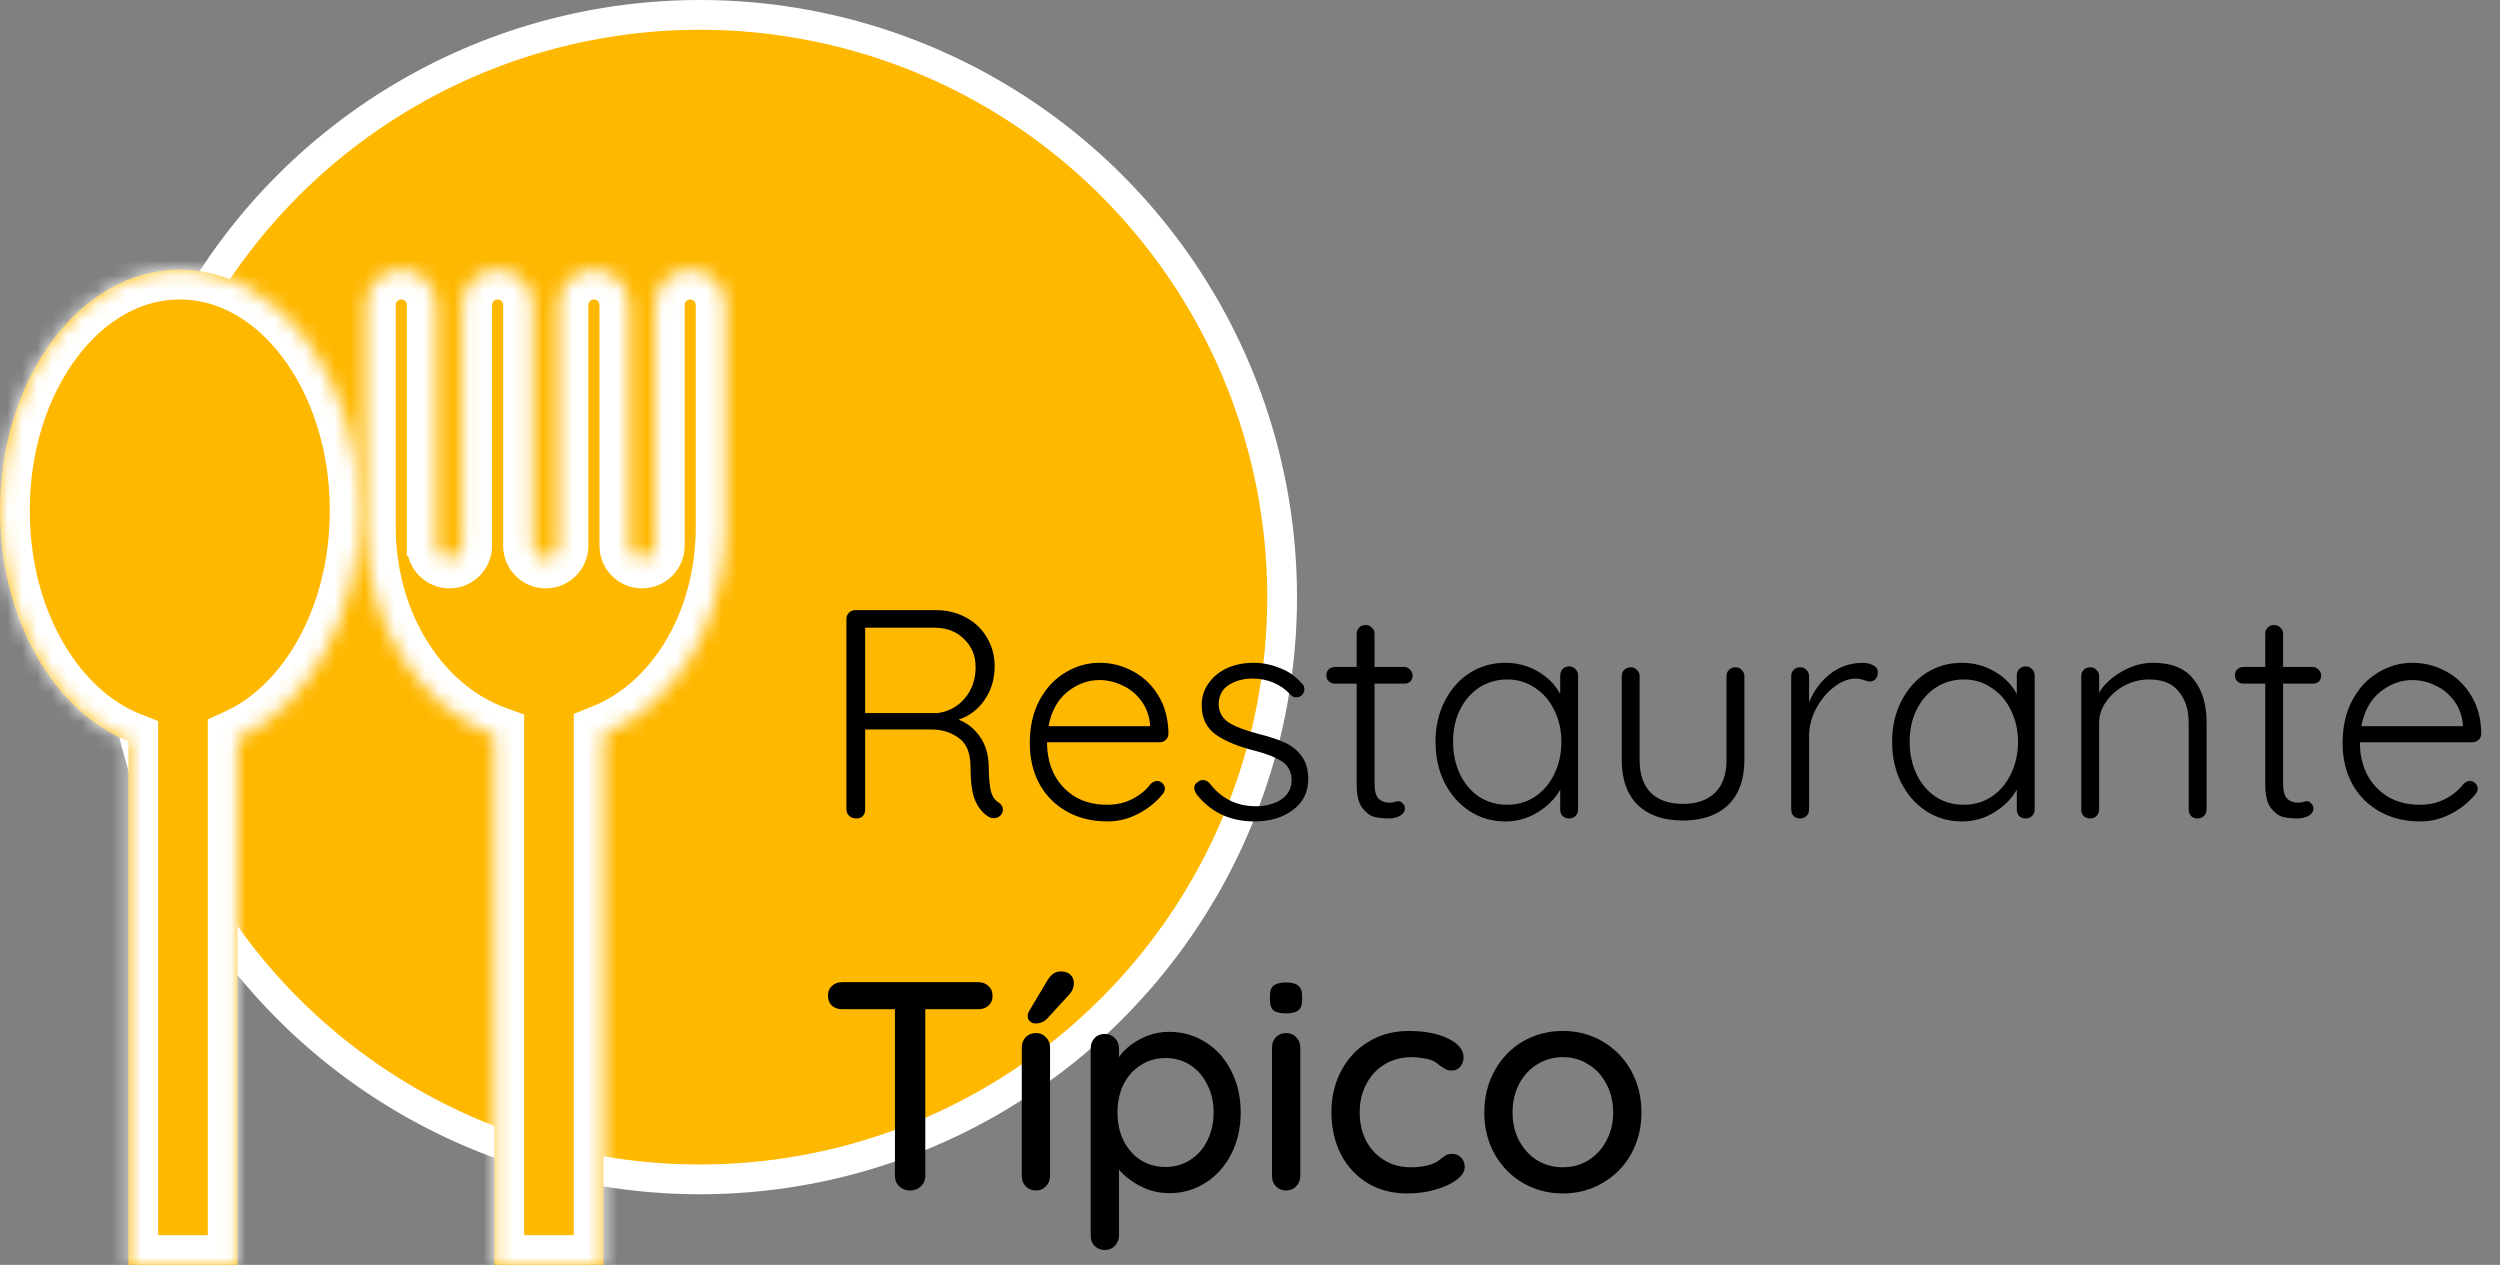<svg width="168" height="85" viewBox="0 0 168 85" fill="none" xmlns="http://www.w3.org/2000/svg">
<rect x="0" y="0" width="168" height="85" fill="#808080" stroke="none"/>
<circle cx="47.031" cy="40.127" r="39.127" fill="#FFB800" stroke="white" stroke-width="2"/>
<mask id="path-2-inside-1" fill="white">
<path fill-rule="evenodd" clip-rule="evenodd" d="M15.964 49.628C20.732 47.462 24.162 41.419 24.162 34.302C24.162 25.366 18.753 18.122 12.081 18.122C5.409 18.122 0 25.366 0 34.302C0 41.632 3.639 47.823 8.629 49.812V85H15.964V49.628Z"/>
</mask>
<path fill-rule="evenodd" clip-rule="evenodd" d="M15.964 49.628C20.732 47.462 24.162 41.419 24.162 34.302C24.162 25.366 18.753 18.122 12.081 18.122C5.409 18.122 0 25.366 0 34.302C0 41.632 3.639 47.823 8.629 49.812V85H15.964V49.628Z" fill="#FFB800"/>
<path d="M15.964 49.628L15.137 47.807L13.964 48.34V49.628H15.964ZM8.629 49.812H10.629V48.456L9.37 47.954L8.629 49.812ZM8.629 85H6.629V87H8.629V85ZM15.964 85V87H17.965V85H15.964ZM22.162 34.302C22.162 40.882 18.989 46.057 15.137 47.807L16.792 51.449C22.474 48.868 26.162 41.956 26.162 34.302H22.162ZM12.081 20.122C14.643 20.122 17.118 21.508 19.021 24.058C20.925 26.607 22.162 30.223 22.162 34.302H26.162C26.162 29.445 24.695 24.971 22.227 21.664C19.758 18.358 16.192 16.122 12.081 16.122V20.122ZM2 34.302C2 30.223 3.237 26.607 5.141 24.058C7.045 21.508 9.52 20.122 12.081 20.122V16.122C7.971 16.122 4.405 18.358 1.936 21.664C-0.533 24.971 -2 29.445 -2 34.302H2ZM9.37 47.954C5.368 46.359 2 41.09 2 34.302H-2C-2 42.173 1.91 49.287 7.889 51.67L9.37 47.954ZM10.629 85V49.812H6.629V85H10.629ZM15.964 83H8.629V87H15.964V83ZM13.964 49.628V85H17.965V49.628H13.964Z" fill="white" mask="url(#path-2-inside-1)"/>
<mask id="path-4-inside-2" fill="white">
<path fill-rule="evenodd" clip-rule="evenodd" d="M24.594 20.495C24.594 19.184 25.656 18.122 26.967 18.122C28.278 18.122 29.34 19.184 29.34 20.495V35.381H29.34V36.675C29.34 37.152 29.727 37.538 30.203 37.538C30.68 37.538 31.066 37.152 31.066 36.675V22.436L31.066 22.433V20.495C31.066 19.184 32.129 18.122 33.439 18.122C34.75 18.122 35.812 19.184 35.812 20.495L35.812 22.436L35.812 35.381L35.812 36.675C35.812 37.152 36.199 37.538 36.675 37.538C37.152 37.538 37.538 37.152 37.538 36.675V22.436L37.538 22.434V20.495C37.538 19.184 38.6 18.122 39.911 18.122C41.222 18.122 42.284 19.184 42.284 20.495L42.284 22.436L42.284 35.381L42.284 36.675C42.284 37.152 42.671 37.538 43.147 37.538C43.624 37.538 44.01 37.152 44.01 36.675L44.01 35.381V20.495C44.01 19.184 45.073 18.122 46.383 18.122C47.694 18.122 48.756 19.184 48.756 20.495V35.596C48.756 35.637 48.755 35.677 48.753 35.717C48.639 42.077 45.293 47.438 40.558 49.325V85H33.223V49.415C28.314 47.614 24.72 42.184 24.597 35.722C24.595 35.68 24.594 35.638 24.594 35.596V20.495Z"/>
</mask>
<path fill-rule="evenodd" clip-rule="evenodd" d="M24.594 20.495C24.594 19.184 25.656 18.122 26.967 18.122C28.278 18.122 29.34 19.184 29.34 20.495V35.381H29.34V36.675C29.34 37.152 29.727 37.538 30.203 37.538C30.68 37.538 31.066 37.152 31.066 36.675V22.436L31.066 22.433V20.495C31.066 19.184 32.129 18.122 33.439 18.122C34.75 18.122 35.812 19.184 35.812 20.495L35.812 22.436L35.812 35.381L35.812 36.675C35.812 37.152 36.199 37.538 36.675 37.538C37.152 37.538 37.538 37.152 37.538 36.675V22.436L37.538 22.434V20.495C37.538 19.184 38.6 18.122 39.911 18.122C41.222 18.122 42.284 19.184 42.284 20.495L42.284 22.436L42.284 35.381L42.284 36.675C42.284 37.152 42.671 37.538 43.147 37.538C43.624 37.538 44.01 37.152 44.01 36.675L44.01 35.381V20.495C44.01 19.184 45.073 18.122 46.383 18.122C47.694 18.122 48.756 19.184 48.756 20.495V35.596C48.756 35.637 48.755 35.677 48.753 35.717C48.639 42.077 45.293 47.438 40.558 49.325V85H33.223V49.415C28.314 47.614 24.72 42.184 24.597 35.722C24.595 35.68 24.594 35.638 24.594 35.596V20.495Z" fill="#FFB800"/>
<path d="M29.34 35.381H27.34V37.381H29.34V35.381ZM29.34 35.381H31.34V33.381H29.34V35.381ZM31.066 22.436H33.066L33.066 22.433L31.066 22.436ZM31.066 22.433H29.066L29.066 22.437L31.066 22.433ZM35.812 20.495H33.812V20.495L35.812 20.495ZM35.812 22.436H37.812V22.436L35.812 22.436ZM35.812 35.381H33.812V35.381L35.812 35.381ZM35.812 36.675H37.812V36.675L35.812 36.675ZM37.538 22.436H39.538L39.538 22.434L37.538 22.436ZM37.538 22.434H35.538L35.538 22.437L37.538 22.434ZM42.284 20.495H40.284V20.495L42.284 20.495ZM42.284 22.436L44.284 22.436V22.436L42.284 22.436ZM42.284 35.381H40.284V35.381L42.284 35.381ZM42.284 36.675H44.284V36.675L42.284 36.675ZM44.01 36.675L42.01 36.675V36.675H44.01ZM44.01 35.381L46.01 35.381V35.381H44.01ZM48.753 35.717L46.756 35.617L46.754 35.649L46.754 35.681L48.753 35.717ZM40.558 49.325L39.818 47.468L38.558 47.969V49.325H40.558ZM40.558 85V87H42.558V85H40.558ZM33.223 85H31.223V87H33.223V85ZM33.223 49.415H35.223V48.019L33.912 47.538L33.223 49.415ZM24.597 35.722L26.597 35.684L26.596 35.651L26.595 35.618L24.597 35.722ZM26.967 16.122C24.552 16.122 22.594 18.08 22.594 20.495H26.594C26.594 20.289 26.761 20.122 26.967 20.122V16.122ZM31.34 20.495C31.34 18.08 29.382 16.122 26.967 16.122V20.122C27.173 20.122 27.34 20.289 27.34 20.495H31.34ZM31.34 35.381V20.495H27.34V35.381H31.34ZM29.34 33.381H29.34V37.381H29.34V33.381ZM31.34 36.675V35.381H27.34V36.675H31.34ZM30.203 35.538C30.831 35.538 31.34 36.047 31.34 36.675H27.34C27.34 38.256 28.622 39.538 30.203 39.538V35.538ZM29.066 36.675C29.066 36.047 29.575 35.538 30.203 35.538V39.538C31.784 39.538 33.066 38.256 33.066 36.675H29.066ZM29.066 22.436V36.675H33.066V22.436H29.066ZM29.066 22.437L29.066 22.44L33.066 22.433L33.066 22.43L29.066 22.437ZM29.066 20.495V22.433H33.066V20.495H29.066ZM33.439 16.122C31.024 16.122 29.066 18.08 29.066 20.495H33.066C33.066 20.289 33.233 20.122 33.439 20.122V16.122ZM37.812 20.495C37.812 18.08 35.854 16.122 33.439 16.122V20.122C33.645 20.122 33.812 20.289 33.812 20.495H37.812ZM37.812 22.436L37.812 20.495L33.812 20.495L33.812 22.436L37.812 22.436ZM37.812 35.381L37.812 22.436H33.812L33.812 35.381H37.812ZM37.812 36.675L37.812 35.381L33.812 35.381L33.812 36.675L37.812 36.675ZM36.675 35.538C37.303 35.538 37.812 36.047 37.812 36.675H33.812C33.812 38.256 35.094 39.538 36.675 39.538V35.538ZM35.538 36.675C35.538 36.047 36.047 35.538 36.675 35.538V39.538C38.256 39.538 39.538 38.256 39.538 36.675H35.538ZM35.538 22.436V36.675H39.538V22.436H35.538ZM35.538 22.437L35.538 22.439L39.538 22.434L39.538 22.431L35.538 22.437ZM35.538 20.495V22.434H39.538V20.495H35.538ZM39.911 16.122C37.496 16.122 35.538 18.08 35.538 20.495H39.538C39.538 20.289 39.705 20.122 39.911 20.122V16.122ZM44.284 20.495C44.284 18.08 42.326 16.122 39.911 16.122V20.122C40.117 20.122 40.284 20.289 40.284 20.495H44.284ZM44.284 22.436L44.284 20.495L40.284 20.495L40.284 22.436L44.284 22.436ZM44.284 35.381L44.284 22.436L40.284 22.436L40.284 35.381H44.284ZM44.284 36.675L44.284 35.381L40.284 35.381L40.284 36.675L44.284 36.675ZM43.147 35.538C43.775 35.538 44.284 36.047 44.284 36.675H40.284C40.284 38.256 41.566 39.538 43.147 39.538V35.538ZM42.01 36.675C42.01 36.047 42.519 35.538 43.147 35.538V39.538C44.728 39.538 46.01 38.256 46.01 36.675H42.01ZM42.01 35.381L42.01 36.675L46.01 36.675L46.01 35.381L42.01 35.381ZM42.01 20.495V35.381H46.01V20.495H42.01ZM46.383 16.122C43.968 16.122 42.01 18.08 42.01 20.495H46.01C46.01 20.289 46.177 20.122 46.383 20.122V16.122ZM50.756 20.495C50.756 18.08 48.798 16.122 46.383 16.122V20.122C46.589 20.122 46.756 20.289 46.756 20.495H50.756ZM50.756 35.596V20.495H46.756V35.596H50.756ZM50.751 35.818C50.755 35.744 50.756 35.67 50.756 35.596H46.756C46.756 35.604 46.756 35.611 46.756 35.617L50.751 35.818ZM41.299 51.183C46.947 48.932 50.628 42.724 50.753 35.753L46.754 35.681C46.65 41.43 43.639 45.944 39.818 47.468L41.299 51.183ZM42.558 85V49.325H38.558V85H42.558ZM33.223 87H40.558V83H33.223V87ZM31.223 49.415V85H35.223V49.415H31.223ZM22.598 35.76C22.732 42.878 26.703 49.153 32.534 51.293L33.912 47.538C29.925 46.074 26.707 41.489 26.597 35.684L22.598 35.76ZM22.594 35.596C22.594 35.673 22.596 35.749 22.6 35.825L26.595 35.618C26.594 35.611 26.594 35.604 26.594 35.596H22.594ZM22.594 20.495V35.596H26.594V20.495H22.594Z" fill="white" mask="url(#path-4-inside-2)"/>
<path d="M67.1 53.92C67.3 54.053 67.4 54.22 67.4 54.42C67.4 54.487 67.373 54.573 67.32 54.68C67.267 54.773 67.193 54.847 67.1 54.9C67.007 54.953 66.907 54.98 66.8 54.98C66.667 54.98 66.553 54.953 66.46 54.9C66.087 54.687 65.787 54.34 65.56 53.86C65.333 53.38 65.22 52.613 65.22 51.56C65.22 50.627 64.96 49.973 64.44 49.6C63.92 49.213 63.3 49.02 62.58 49.02H58.14V54.4C58.14 54.573 58.087 54.72 57.98 54.84C57.873 54.947 57.733 55 57.56 55C57.373 55 57.213 54.947 57.08 54.84C56.947 54.72 56.88 54.573 56.88 54.4V41.6C56.88 41.427 56.933 41.287 57.04 41.18C57.16 41.06 57.307 41 57.48 41H62.88C63.64 41 64.32 41.167 64.92 41.5C65.52 41.82 65.987 42.267 66.32 42.84C66.667 43.413 66.84 44.06 66.84 44.78C66.84 45.633 66.613 46.387 66.16 47.04C65.72 47.68 65.14 48.12 64.42 48.36C65.007 48.587 65.487 48.973 65.86 49.52C66.233 50.053 66.427 50.707 66.44 51.48C66.453 52.307 66.507 52.887 66.6 53.22C66.707 53.553 66.873 53.787 67.1 53.92ZM62.94 47.92C63.407 47.88 63.84 47.727 64.24 47.46C64.64 47.193 64.96 46.833 65.2 46.38C65.44 45.927 65.56 45.407 65.56 44.82C65.56 44.06 65.3 43.433 64.78 42.94C64.273 42.433 63.607 42.18 62.78 42.18H58.14V47.92H62.94ZM78.521 49.3C78.521 49.46 78.461 49.6 78.341 49.72C78.221 49.827 78.081 49.88 77.921 49.88H70.361C70.361 50.68 70.521 51.4 70.841 52.04C71.174 52.667 71.641 53.167 72.241 53.54C72.854 53.9 73.574 54.08 74.401 54.08C75.041 54.08 75.614 53.947 76.121 53.68C76.627 53.413 77.034 53.073 77.341 52.66C77.487 52.54 77.627 52.48 77.761 52.48C77.894 52.48 78.014 52.533 78.121 52.64C78.227 52.747 78.281 52.867 78.281 53C78.281 53.147 78.214 53.287 78.081 53.42C77.654 53.94 77.114 54.367 76.461 54.7C75.821 55.033 75.141 55.2 74.421 55.2C73.394 55.2 72.487 54.98 71.701 54.54C70.914 54.1 70.301 53.487 69.861 52.7C69.421 51.9 69.201 50.98 69.201 49.94C69.201 48.847 69.414 47.893 69.841 47.08C70.281 46.253 70.861 45.627 71.581 45.2C72.301 44.76 73.067 44.54 73.881 44.54C74.681 44.54 75.427 44.727 76.121 45.1C76.827 45.473 77.401 46.02 77.841 46.74C78.281 47.46 78.507 48.313 78.521 49.3ZM73.881 45.7C73.107 45.7 72.387 45.967 71.721 46.5C71.067 47.033 70.647 47.8 70.461 48.8H77.281V48.64C77.214 48.04 77.014 47.52 76.681 47.08C76.347 46.627 75.927 46.287 75.421 46.06C74.927 45.82 74.414 45.7 73.881 45.7ZM80.414 53.38C80.307 53.207 80.254 53.06 80.254 52.94C80.254 52.767 80.341 52.633 80.514 52.54C80.594 52.46 80.701 52.42 80.834 52.42C80.994 52.42 81.141 52.487 81.274 52.62C82.061 53.66 83.107 54.18 84.414 54.18C85.054 54.18 85.607 54.033 86.074 53.74C86.554 53.433 86.794 52.993 86.794 52.42C86.794 51.86 86.574 51.44 86.134 51.16C85.694 50.88 85.081 50.64 84.294 50.44C83.187 50.16 82.321 49.8 81.694 49.36C81.067 48.907 80.754 48.247 80.754 47.38C80.754 46.833 80.907 46.347 81.214 45.92C81.521 45.48 81.934 45.14 82.454 44.9C82.987 44.66 83.587 44.54 84.254 44.54C84.827 44.54 85.401 44.653 85.974 44.88C86.561 45.093 87.061 45.44 87.474 45.92C87.594 46.013 87.654 46.147 87.654 46.32C87.654 46.48 87.587 46.62 87.454 46.74C87.361 46.82 87.241 46.86 87.094 46.86C86.961 46.86 86.841 46.807 86.734 46.7C86.414 46.34 86.034 46.067 85.594 45.88C85.154 45.693 84.681 45.6 84.174 45.6C83.547 45.6 83.007 45.747 82.554 46.04C82.114 46.333 81.894 46.773 81.894 47.36C81.921 47.893 82.161 48.3 82.614 48.58C83.081 48.86 83.761 49.113 84.654 49.34C85.347 49.513 85.921 49.707 86.374 49.92C86.827 50.133 87.194 50.433 87.474 50.82C87.767 51.207 87.914 51.72 87.914 52.36C87.914 53.227 87.567 53.92 86.874 54.44C86.181 54.947 85.321 55.2 84.294 55.2C82.667 55.2 81.374 54.593 80.414 53.38ZM92.369 45.94V52.64C92.369 53.147 92.462 53.493 92.649 53.68C92.836 53.853 93.082 53.94 93.389 53.94C93.469 53.94 93.569 53.927 93.689 53.9C93.809 53.86 93.902 53.84 93.969 53.84C94.089 53.84 94.189 53.893 94.269 54C94.362 54.093 94.409 54.207 94.409 54.34C94.409 54.527 94.302 54.687 94.089 54.82C93.876 54.94 93.622 55 93.329 55C92.969 55 92.649 54.967 92.369 54.9C92.089 54.833 91.816 54.633 91.549 54.3C91.296 53.967 91.169 53.433 91.169 52.7V45.94H89.709C89.549 45.94 89.409 45.887 89.289 45.78C89.182 45.673 89.129 45.54 89.129 45.38C89.129 45.22 89.182 45.087 89.289 44.98C89.409 44.873 89.549 44.82 89.709 44.82H91.169V42.6C91.169 42.427 91.222 42.287 91.329 42.18C91.449 42.06 91.596 42 91.769 42C91.942 42 92.082 42.06 92.189 42.18C92.309 42.287 92.369 42.427 92.369 42.6V44.82H94.369C94.516 44.82 94.642 44.88 94.749 45C94.869 45.12 94.929 45.253 94.929 45.4C94.929 45.56 94.876 45.693 94.769 45.8C94.662 45.893 94.529 45.94 94.369 45.94H92.369ZM105.446 44.78C105.62 44.78 105.76 44.84 105.866 44.96C105.986 45.08 106.046 45.227 106.046 45.4V54.4C106.046 54.573 105.986 54.72 105.866 54.84C105.76 54.947 105.62 55 105.446 55C105.273 55 105.126 54.947 105.006 54.84C104.9 54.72 104.846 54.573 104.846 54.4V53.06C104.513 53.66 104.013 54.167 103.346 54.58C102.68 54.993 101.953 55.2 101.166 55.2C100.273 55.2 99.466 54.967 98.746 54.5C98.04 54.033 97.48 53.393 97.066 52.58C96.666 51.767 96.466 50.853 96.466 49.84C96.466 48.827 96.673 47.92 97.086 47.12C97.5 46.307 98.06 45.673 98.766 45.22C99.486 44.767 100.28 44.54 101.146 44.54C101.946 44.54 102.68 44.733 103.346 45.12C104.013 45.507 104.513 46.013 104.846 46.64V45.4C104.846 45.227 104.9 45.08 105.006 44.96C105.126 44.84 105.273 44.78 105.446 44.78ZM101.286 54.08C101.98 54.08 102.6 53.9 103.146 53.54C103.706 53.167 104.14 52.66 104.446 52.02C104.766 51.367 104.926 50.64 104.926 49.84C104.926 49.067 104.766 48.36 104.446 47.72C104.14 47.08 103.706 46.58 103.146 46.22C102.6 45.847 101.98 45.66 101.286 45.66C100.593 45.66 99.966 45.84 99.406 46.2C98.86 46.56 98.426 47.06 98.106 47.7C97.8 48.327 97.646 49.04 97.646 49.84C97.646 50.64 97.8 51.367 98.106 52.02C98.413 52.66 98.84 53.167 99.386 53.54C99.946 53.9 100.58 54.08 101.286 54.08ZM116.622 44.84C116.796 44.84 116.936 44.9 117.042 45.02C117.162 45.127 117.222 45.267 117.222 45.44V51.08C117.222 52.387 116.856 53.393 116.122 54.1C115.389 54.793 114.376 55.14 113.082 55.14C111.802 55.14 110.796 54.793 110.062 54.1C109.342 53.393 108.982 52.387 108.982 51.08V45.44C108.982 45.267 109.036 45.127 109.142 45.02C109.262 44.9 109.409 44.84 109.582 44.84C109.756 44.84 109.896 44.9 110.002 45.02C110.122 45.127 110.182 45.267 110.182 45.44V51.08C110.182 52.04 110.436 52.773 110.942 53.28C111.449 53.773 112.162 54.02 113.082 54.02C114.016 54.02 114.736 53.773 115.242 53.28C115.762 52.773 116.022 52.04 116.022 51.08V45.44C116.022 45.267 116.076 45.127 116.182 45.02C116.302 44.9 116.449 44.84 116.622 44.84ZM125.149 44.54C125.416 44.54 125.656 44.593 125.869 44.7C126.082 44.807 126.189 44.967 126.189 45.18C126.189 45.367 126.136 45.52 126.029 45.64C125.922 45.747 125.796 45.8 125.649 45.8C125.582 45.8 125.449 45.767 125.249 45.7C125.062 45.633 124.882 45.6 124.709 45.6C124.216 45.6 123.722 45.793 123.229 46.18C122.749 46.553 122.349 47.04 122.029 47.64C121.722 48.24 121.569 48.847 121.569 49.46V54.4C121.569 54.573 121.509 54.72 121.389 54.84C121.282 54.947 121.142 55 120.969 55C120.796 55 120.649 54.947 120.529 54.84C120.422 54.72 120.369 54.573 120.369 54.4V45.44C120.369 45.267 120.422 45.127 120.529 45.02C120.649 44.9 120.796 44.84 120.969 44.84C121.142 44.84 121.282 44.9 121.389 45.02C121.509 45.127 121.569 45.267 121.569 45.44V47.2C121.876 46.44 122.336 45.813 122.949 45.32C123.576 44.813 124.309 44.553 125.149 44.54ZM136.13 44.78C136.303 44.78 136.443 44.84 136.55 44.96C136.67 45.08 136.73 45.227 136.73 45.4V54.4C136.73 54.573 136.67 54.72 136.55 54.84C136.443 54.947 136.303 55 136.13 55C135.957 55 135.81 54.947 135.69 54.84C135.583 54.72 135.53 54.573 135.53 54.4V53.06C135.197 53.66 134.697 54.167 134.03 54.58C133.363 54.993 132.637 55.2 131.85 55.2C130.957 55.2 130.15 54.967 129.43 54.5C128.723 54.033 128.163 53.393 127.75 52.58C127.35 51.767 127.15 50.853 127.15 49.84C127.15 48.827 127.357 47.92 127.77 47.12C128.183 46.307 128.743 45.673 129.45 45.22C130.17 44.767 130.963 44.54 131.83 44.54C132.63 44.54 133.363 44.733 134.03 45.12C134.697 45.507 135.197 46.013 135.53 46.64V45.4C135.53 45.227 135.583 45.08 135.69 44.96C135.81 44.84 135.957 44.78 136.13 44.78ZM131.97 54.08C132.663 54.08 133.283 53.9 133.83 53.54C134.39 53.167 134.823 52.66 135.13 52.02C135.45 51.367 135.61 50.64 135.61 49.84C135.61 49.067 135.45 48.36 135.13 47.72C134.823 47.08 134.39 46.58 133.83 46.22C133.283 45.847 132.663 45.66 131.97 45.66C131.277 45.66 130.65 45.84 130.09 46.2C129.543 46.56 129.11 47.06 128.79 47.7C128.483 48.327 128.33 49.04 128.33 49.84C128.33 50.64 128.483 51.367 128.79 52.02C129.097 52.66 129.523 53.167 130.07 53.54C130.63 53.9 131.263 54.08 131.97 54.08ZM144.681 44.54C145.921 44.54 146.828 44.907 147.401 45.64C147.988 46.36 148.281 47.32 148.281 48.52V54.4C148.281 54.573 148.221 54.72 148.101 54.84C147.981 54.947 147.841 55 147.681 55C147.508 55 147.361 54.947 147.241 54.84C147.135 54.72 147.081 54.573 147.081 54.4V48.58C147.081 47.713 146.861 47.013 146.421 46.48C145.995 45.933 145.328 45.66 144.421 45.66C143.848 45.66 143.301 45.793 142.781 46.06C142.275 46.327 141.861 46.687 141.541 47.14C141.221 47.58 141.061 48.06 141.061 48.58V54.4C141.061 54.573 141.001 54.72 140.881 54.84C140.775 54.947 140.635 55 140.461 55C140.288 55 140.141 54.947 140.021 54.84C139.915 54.72 139.861 54.573 139.861 54.4V45.44C139.861 45.267 139.915 45.127 140.021 45.02C140.141 44.9 140.288 44.84 140.461 44.84C140.635 44.84 140.775 44.9 140.881 45.02C141.001 45.127 141.061 45.267 141.061 45.44V46.54C141.421 45.967 141.935 45.493 142.601 45.12C143.281 44.733 143.975 44.54 144.681 44.54ZM153.424 45.94V52.64C153.424 53.147 153.517 53.493 153.704 53.68C153.89 53.853 154.137 53.94 154.444 53.94C154.524 53.94 154.624 53.927 154.744 53.9C154.864 53.86 154.957 53.84 155.024 53.84C155.144 53.84 155.244 53.893 155.324 54C155.417 54.093 155.464 54.207 155.464 54.34C155.464 54.527 155.357 54.687 155.144 54.82C154.93 54.94 154.677 55 154.384 55C154.024 55 153.704 54.967 153.424 54.9C153.144 54.833 152.87 54.633 152.604 54.3C152.35 53.967 152.224 53.433 152.224 52.7V45.94H150.764C150.604 45.94 150.464 45.887 150.344 45.78C150.237 45.673 150.184 45.54 150.184 45.38C150.184 45.22 150.237 45.087 150.344 44.98C150.464 44.873 150.604 44.82 150.764 44.82H152.224V42.6C152.224 42.427 152.277 42.287 152.384 42.18C152.504 42.06 152.65 42 152.824 42C152.997 42 153.137 42.06 153.244 42.18C153.364 42.287 153.424 42.427 153.424 42.6V44.82H155.424C155.57 44.82 155.697 44.88 155.804 45C155.924 45.12 155.984 45.253 155.984 45.4C155.984 45.56 155.93 45.693 155.824 45.8C155.717 45.893 155.584 45.94 155.424 45.94H153.424ZM166.743 49.3C166.743 49.46 166.683 49.6 166.563 49.72C166.443 49.827 166.303 49.88 166.143 49.88H158.583C158.583 50.68 158.743 51.4 159.063 52.04C159.397 52.667 159.863 53.167 160.463 53.54C161.077 53.9 161.797 54.08 162.623 54.08C163.263 54.08 163.837 53.947 164.343 53.68C164.85 53.413 165.257 53.073 165.563 52.66C165.71 52.54 165.85 52.48 165.983 52.48C166.117 52.48 166.237 52.533 166.343 52.64C166.45 52.747 166.503 52.867 166.503 53C166.503 53.147 166.437 53.287 166.303 53.42C165.877 53.94 165.337 54.367 164.683 54.7C164.043 55.033 163.363 55.2 162.643 55.2C161.617 55.2 160.71 54.98 159.923 54.54C159.137 54.1 158.523 53.487 158.083 52.7C157.643 51.9 157.423 50.98 157.423 49.94C157.423 48.847 157.637 47.893 158.063 47.08C158.503 46.253 159.083 45.627 159.803 45.2C160.523 44.76 161.29 44.54 162.103 44.54C162.903 44.54 163.65 44.727 164.343 45.1C165.05 45.473 165.623 46.02 166.063 46.74C166.503 47.46 166.73 48.313 166.743 49.3ZM162.103 45.7C161.33 45.7 160.61 45.967 159.943 46.5C159.29 47.033 158.87 47.8 158.683 48.8H165.503V48.64C165.437 48.04 165.237 47.52 164.903 47.08C164.57 46.627 164.15 46.287 163.643 46.06C163.15 45.82 162.637 45.7 162.103 45.7ZM65.74 66C66.02 66 66.247 66.087 66.42 66.26C66.607 66.42 66.7 66.64 66.7 66.92C66.7 67.2 66.607 67.42 66.42 67.58C66.247 67.74 66.02 67.82 65.74 67.82H62.18V79.04C62.18 79.307 62.08 79.533 61.88 79.72C61.693 79.907 61.453 80 61.16 80C60.867 80 60.62 79.907 60.42 79.72C60.233 79.533 60.14 79.307 60.14 79.04V67.82H56.6C56.32 67.82 56.087 67.74 55.9 67.58C55.727 67.407 55.64 67.18 55.64 66.9C55.64 66.633 55.727 66.42 55.9 66.26C56.087 66.087 56.32 66 56.6 66H65.74ZM70.564 79.04C70.564 79.307 70.47 79.533 70.284 79.72C70.11 79.907 69.884 80 69.604 80C69.337 80 69.11 79.907 68.924 79.72C68.75 79.533 68.664 79.307 68.664 79.04V70.38C68.664 70.113 68.75 69.887 68.924 69.7C69.11 69.513 69.337 69.42 69.604 69.42C69.884 69.42 70.11 69.513 70.284 69.7C70.47 69.887 70.564 70.113 70.564 70.38V79.04ZM69.564 68.78C69.457 68.78 69.344 68.733 69.224 68.64C69.104 68.547 69.05 68.42 69.064 68.26C69.064 68.153 69.104 68.033 69.184 67.9L70.364 65.92C70.47 65.733 70.597 65.58 70.744 65.46C70.904 65.34 71.084 65.28 71.284 65.28C71.577 65.28 71.797 65.36 71.944 65.52C72.104 65.667 72.177 65.867 72.164 66.12C72.164 66.36 72.064 66.593 71.864 66.82L70.364 68.46C70.15 68.673 69.884 68.78 69.564 68.78ZM78.555 69.34C79.462 69.34 80.282 69.573 81.015 70.04C81.748 70.493 82.322 71.133 82.735 71.96C83.162 72.787 83.375 73.72 83.375 74.76C83.375 75.8 83.162 76.733 82.735 77.56C82.322 78.373 81.748 79.013 81.015 79.48C80.282 79.947 79.475 80.18 78.595 80.18C77.902 80.18 77.255 80.027 76.655 79.72C76.055 79.413 75.568 79.04 75.195 78.6V83.04C75.195 83.307 75.102 83.533 74.915 83.72C74.742 83.907 74.515 84 74.235 84C73.968 84 73.742 83.907 73.555 83.72C73.382 83.547 73.295 83.32 73.295 83.04V70.46C73.295 70.18 73.382 69.947 73.555 69.76C73.728 69.573 73.955 69.48 74.235 69.48C74.515 69.48 74.742 69.573 74.915 69.76C75.102 69.947 75.195 70.18 75.195 70.46V71.04C75.515 70.573 75.982 70.173 76.595 69.84C77.208 69.507 77.862 69.34 78.555 69.34ZM78.335 78.42C78.948 78.42 79.502 78.26 79.995 77.94C80.488 77.62 80.868 77.187 81.135 76.64C81.415 76.08 81.555 75.453 81.555 74.76C81.555 74.067 81.415 73.447 81.135 72.9C80.868 72.34 80.488 71.9 79.995 71.58C79.502 71.26 78.948 71.1 78.335 71.1C77.708 71.1 77.148 71.26 76.655 71.58C76.162 71.887 75.775 72.32 75.495 72.88C75.228 73.44 75.095 74.067 75.095 74.76C75.095 75.453 75.228 76.08 75.495 76.64C75.775 77.2 76.162 77.64 76.655 77.96C77.148 78.267 77.708 78.42 78.335 78.42ZM87.38 79.04C87.38 79.307 87.287 79.533 87.1 79.72C86.927 79.907 86.7 80 86.42 80C86.153 80 85.927 79.907 85.74 79.72C85.567 79.533 85.48 79.307 85.48 79.04V70.38C85.48 70.113 85.567 69.887 85.74 69.7C85.927 69.513 86.153 69.42 86.42 69.42C86.7 69.42 86.927 69.513 87.1 69.7C87.287 69.887 87.38 70.113 87.38 70.38V79.04ZM86.42 68.1C86.034 68.1 85.754 68.033 85.58 67.9C85.42 67.753 85.34 67.527 85.34 67.22V66.9C85.34 66.58 85.427 66.353 85.6 66.22C85.787 66.087 86.067 66.02 86.44 66.02C86.814 66.02 87.08 66.093 87.24 66.24C87.413 66.373 87.5 66.593 87.5 66.9V67.22C87.5 67.54 87.413 67.767 87.24 67.9C87.067 68.033 86.793 68.1 86.42 68.1ZM94.671 69.28C95.725 69.28 96.598 69.447 97.291 69.78C97.998 70.113 98.351 70.54 98.351 71.06C98.351 71.287 98.278 71.493 98.131 71.68C97.985 71.853 97.798 71.94 97.571 71.94C97.398 71.94 97.258 71.913 97.151 71.86C97.058 71.807 96.925 71.72 96.751 71.6C96.671 71.52 96.545 71.427 96.371 71.32C96.211 71.24 95.985 71.173 95.691 71.12C95.398 71.067 95.131 71.04 94.891 71.04C94.198 71.04 93.585 71.2 93.051 71.52C92.518 71.84 92.105 72.287 91.811 72.86C91.518 73.42 91.371 74.047 91.371 74.74C91.371 75.447 91.511 76.08 91.791 76.64C92.085 77.2 92.491 77.64 93.011 77.96C93.531 78.28 94.125 78.44 94.791 78.44C95.485 78.44 96.045 78.333 96.471 78.12C96.565 78.067 96.691 77.98 96.851 77.86C96.985 77.753 97.098 77.673 97.191 77.62C97.298 77.567 97.425 77.54 97.571 77.54C97.838 77.54 98.045 77.627 98.191 77.8C98.351 77.96 98.431 78.173 98.431 78.44C98.431 78.72 98.251 79 97.891 79.28C97.545 79.547 97.071 79.767 96.471 79.94C95.885 80.113 95.251 80.2 94.571 80.2C93.558 80.2 92.665 79.967 91.891 79.5C91.118 79.02 90.518 78.367 90.091 77.54C89.678 76.7 89.471 75.767 89.471 74.74C89.471 73.713 89.691 72.787 90.131 71.96C90.571 71.12 91.185 70.467 91.971 70C92.758 69.52 93.658 69.28 94.671 69.28ZM110.305 74.76C110.305 75.8 110.072 76.733 109.605 77.56C109.138 78.387 108.498 79.033 107.685 79.5C106.885 79.967 105.998 80.2 105.025 80.2C104.052 80.2 103.158 79.967 102.345 79.5C101.545 79.033 100.912 78.387 100.445 77.56C99.978 76.733 99.745 75.8 99.745 74.76C99.745 73.72 99.978 72.78 100.445 71.94C100.912 71.1 101.545 70.447 102.345 69.98C103.158 69.513 104.052 69.28 105.025 69.28C105.998 69.28 106.885 69.513 107.685 69.98C108.498 70.447 109.138 71.1 109.605 71.94C110.072 72.78 110.305 73.72 110.305 74.76ZM108.405 74.76C108.405 74.04 108.252 73.4 107.945 72.84C107.652 72.267 107.245 71.827 106.725 71.52C106.218 71.2 105.652 71.04 105.025 71.04C104.398 71.04 103.825 71.2 103.305 71.52C102.798 71.827 102.392 72.267 102.085 72.84C101.792 73.4 101.645 74.04 101.645 74.76C101.645 75.467 101.792 76.1 102.085 76.66C102.392 77.22 102.798 77.66 103.305 77.98C103.825 78.287 104.398 78.44 105.025 78.44C105.652 78.44 106.218 78.287 106.725 77.98C107.245 77.66 107.652 77.22 107.945 76.66C108.252 76.1 108.405 75.467 108.405 74.76Z" fill="black"/>
</svg>
